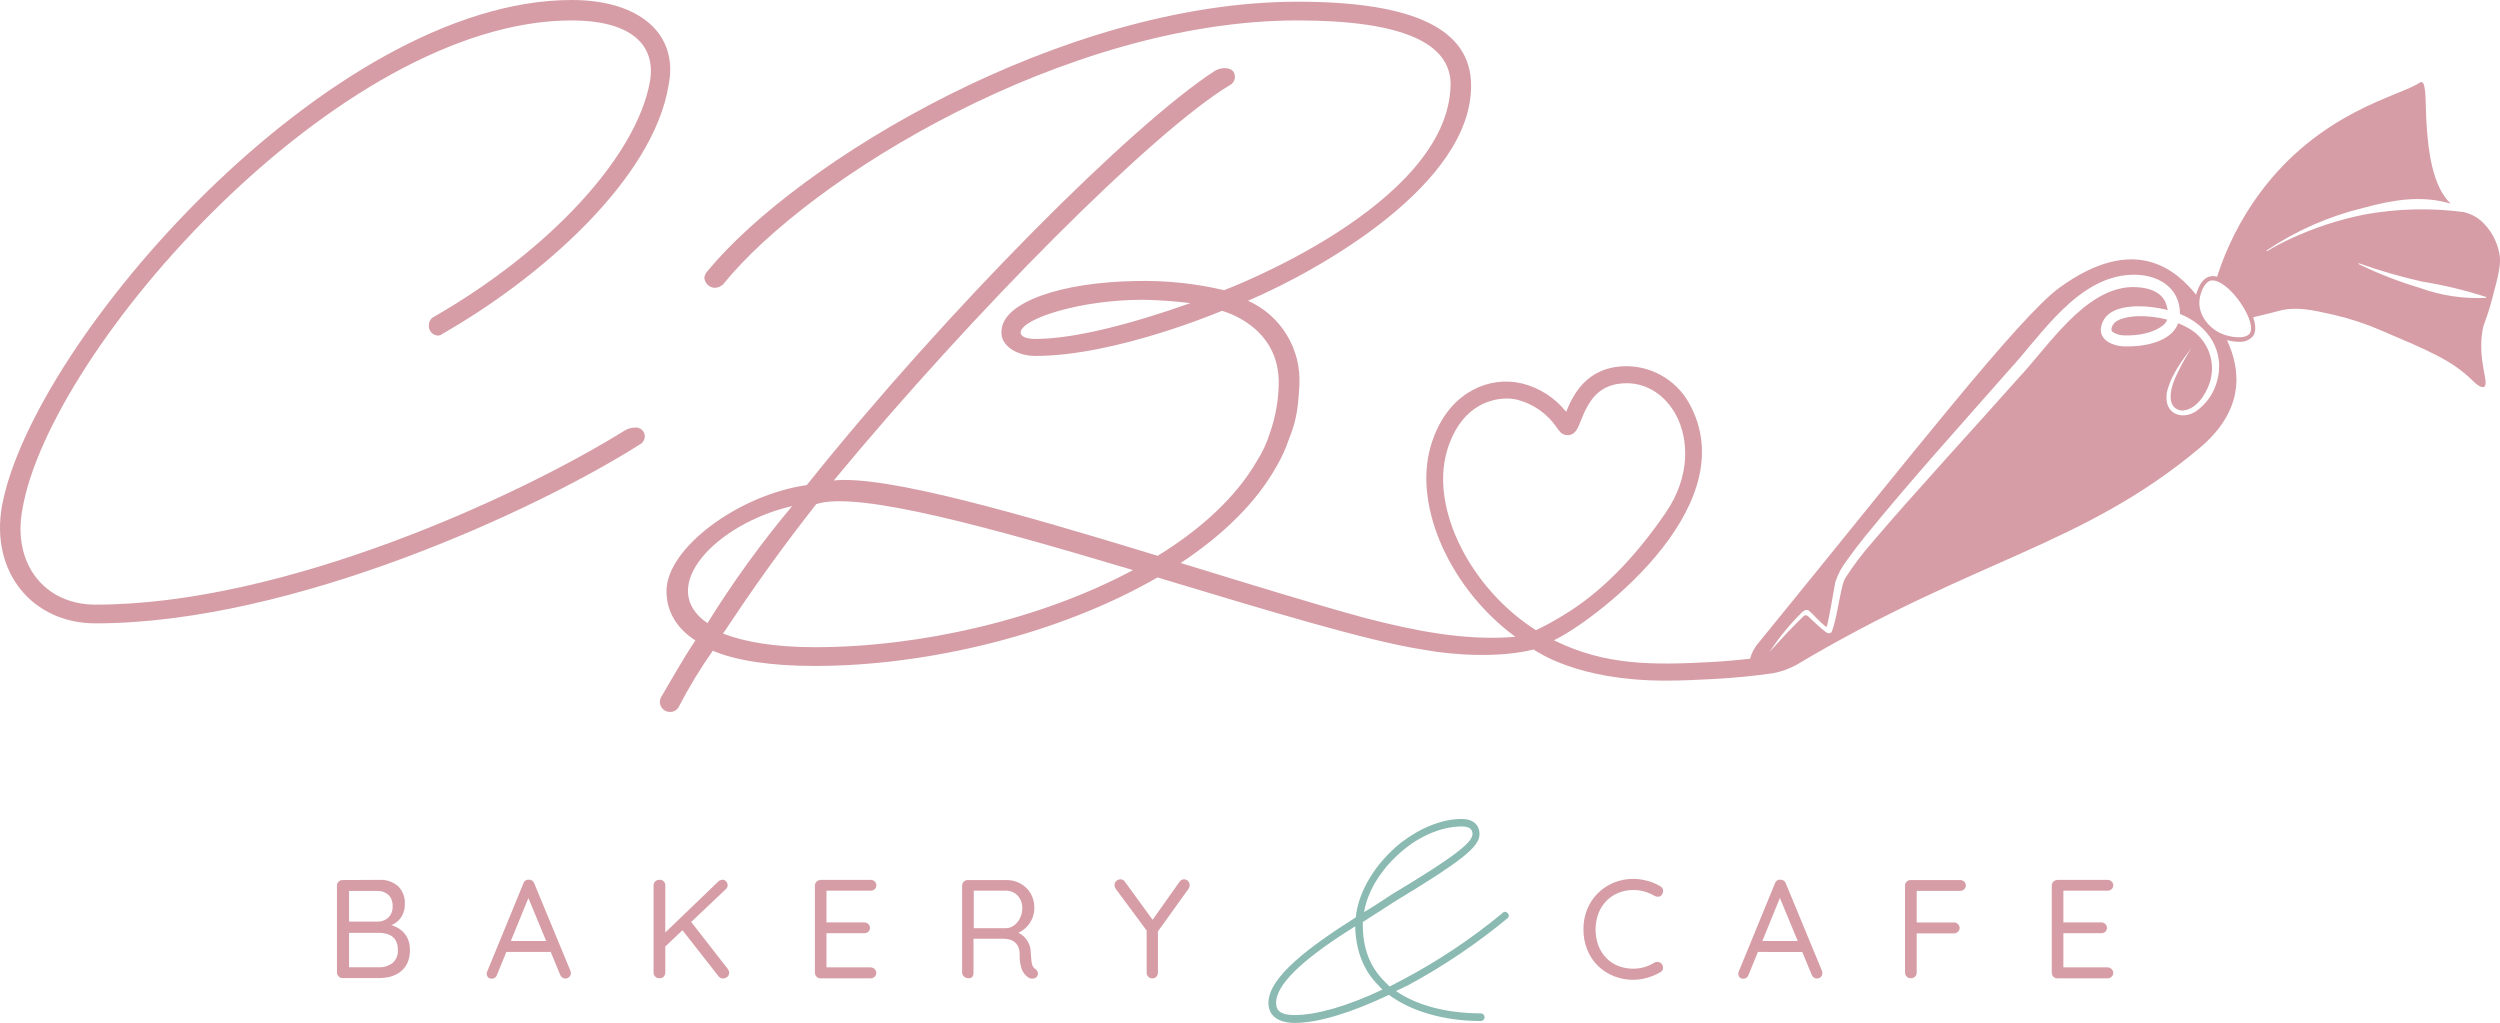 <svg width="110" height="45" viewBox="0 0 110 45" fill="none" xmlns="http://www.w3.org/2000/svg">
<g clip-path="url(#clip0_168_1896)">
<path d="M16.684 38.714C16.989 38.694 17.289 38.795 17.52 38.995C17.622 39.1 17.7 39.224 17.751 39.361C17.802 39.498 17.823 39.644 17.814 39.79C17.816 39.964 17.773 40.136 17.69 40.29C17.608 40.444 17.482 40.571 17.329 40.655C17.149 40.751 16.949 40.802 16.745 40.803L16.734 40.631C16.884 40.632 17.033 40.653 17.178 40.693C17.329 40.733 17.472 40.8 17.6 40.889C17.733 40.983 17.841 41.106 17.916 41.249C18.001 41.42 18.042 41.608 18.036 41.798C18.043 42.002 18.003 42.205 17.918 42.39C17.846 42.538 17.739 42.666 17.608 42.765C17.479 42.861 17.332 42.932 17.176 42.973C17.019 43.014 16.858 43.035 16.697 43.035H15.073C15.04 43.036 15.008 43.029 14.977 43.017C14.947 43.004 14.92 42.984 14.897 42.96C14.873 42.935 14.854 42.906 14.842 42.874C14.829 42.841 14.824 42.807 14.826 42.772V38.969C14.826 38.937 14.832 38.904 14.844 38.874C14.856 38.844 14.874 38.816 14.898 38.793C14.921 38.77 14.948 38.752 14.978 38.74C15.008 38.727 15.041 38.721 15.073 38.722L16.684 38.714ZM16.611 39.201H15.283L15.358 39.091V40.631L15.288 40.55H16.622C16.794 40.553 16.961 40.49 17.088 40.374C17.155 40.306 17.206 40.224 17.238 40.133C17.271 40.043 17.283 39.947 17.275 39.852C17.279 39.763 17.264 39.675 17.232 39.592C17.2 39.509 17.151 39.434 17.088 39.372C16.956 39.257 16.786 39.196 16.611 39.201ZM16.66 41.045H15.315L15.358 41.002V42.615L15.307 42.559H16.678C16.892 42.568 17.103 42.502 17.273 42.371C17.354 42.3 17.417 42.211 17.457 42.111C17.497 42.012 17.514 41.904 17.505 41.796C17.515 41.632 17.472 41.468 17.381 41.33C17.302 41.223 17.191 41.145 17.064 41.105C16.933 41.064 16.797 41.044 16.66 41.045Z" fill="#D69DA6"/>
<path d="M23.313 39.357L21.863 42.904C21.848 42.951 21.818 42.992 21.777 43.02C21.74 43.048 21.694 43.063 21.646 43.063C21.615 43.065 21.584 43.061 21.554 43.05C21.524 43.04 21.497 43.023 21.474 43.001C21.437 42.961 21.417 42.908 21.418 42.853C21.415 42.822 21.419 42.79 21.431 42.761L23.031 38.866C23.047 38.814 23.08 38.769 23.126 38.739C23.169 38.712 23.22 38.701 23.27 38.705C23.322 38.705 23.373 38.72 23.416 38.748C23.459 38.776 23.491 38.818 23.506 38.866L25.098 42.716C25.11 42.748 25.117 42.782 25.116 42.816C25.118 42.849 25.112 42.882 25.099 42.912C25.086 42.943 25.067 42.97 25.042 42.992C24.996 43.033 24.937 43.056 24.875 43.055C24.827 43.056 24.779 43.041 24.74 43.012C24.697 42.982 24.665 42.938 24.647 42.889L23.178 39.344L23.313 39.357ZM22.172 41.886L22.382 41.403H24.215L24.308 41.886H22.172Z" fill="#D69DA6"/>
<path d="M29.011 43.042C28.976 43.044 28.941 43.039 28.909 43.026C28.877 43.013 28.848 42.993 28.824 42.967C28.801 42.942 28.783 42.913 28.771 42.88C28.76 42.848 28.755 42.814 28.757 42.78V38.969C28.754 38.934 28.76 38.899 28.773 38.867C28.786 38.835 28.806 38.806 28.831 38.782C28.856 38.758 28.885 38.739 28.918 38.727C28.95 38.714 28.984 38.709 29.018 38.711C29.053 38.709 29.087 38.714 29.12 38.726C29.152 38.738 29.181 38.757 29.206 38.782C29.229 38.807 29.247 38.836 29.259 38.868C29.27 38.901 29.275 38.935 29.273 38.969V42.789C29.274 42.824 29.269 42.858 29.257 42.89C29.245 42.923 29.226 42.952 29.202 42.977C29.177 43.001 29.146 43.019 29.113 43.03C29.081 43.041 29.046 43.045 29.011 43.042ZM31.789 38.707C31.821 38.707 31.852 38.714 31.881 38.728C31.909 38.742 31.934 38.762 31.953 38.787C31.993 38.834 32.016 38.893 32.017 38.954C32.016 38.985 32.01 39.014 31.997 39.042C31.985 39.07 31.966 39.095 31.944 39.115L29.215 41.701L29.172 41.126L31.592 38.8C31.617 38.772 31.647 38.75 31.681 38.734C31.715 38.718 31.752 38.708 31.789 38.707ZM31.808 43.053C31.771 43.054 31.735 43.046 31.703 43.03C31.671 43.014 31.642 42.991 31.62 42.962L29.978 40.865L30.352 40.49L32.025 42.636C32.06 42.684 32.08 42.742 32.081 42.802C32.082 42.839 32.074 42.874 32.059 42.907C32.043 42.94 32.02 42.968 31.991 42.99C31.936 43.031 31.869 43.054 31.8 43.053H31.808Z" fill="#D69DA6"/>
<path d="M36.102 38.714H38.298C38.333 38.712 38.367 38.717 38.399 38.729C38.431 38.741 38.461 38.759 38.486 38.782C38.51 38.803 38.529 38.83 38.542 38.86C38.554 38.89 38.561 38.922 38.56 38.954C38.561 38.986 38.555 39.018 38.542 39.048C38.529 39.077 38.51 39.104 38.486 39.125C38.434 39.17 38.367 39.194 38.298 39.19H36.308L36.364 39.085V40.655L36.303 40.586H38.018C38.052 40.584 38.086 40.59 38.118 40.602C38.151 40.613 38.18 40.632 38.205 40.655C38.229 40.677 38.248 40.704 38.26 40.733C38.273 40.763 38.279 40.795 38.278 40.828C38.279 40.86 38.273 40.892 38.26 40.921C38.248 40.95 38.229 40.977 38.205 40.998C38.153 41.042 38.086 41.065 38.018 41.062H36.319L36.364 41.008V42.608L36.327 42.564H38.295C38.329 42.563 38.364 42.569 38.396 42.582C38.429 42.595 38.458 42.614 38.482 42.639C38.505 42.661 38.523 42.686 38.536 42.715C38.549 42.744 38.556 42.775 38.557 42.806C38.557 42.839 38.551 42.871 38.538 42.9C38.525 42.93 38.506 42.957 38.482 42.978C38.457 43.002 38.428 43.021 38.395 43.033C38.363 43.045 38.329 43.05 38.295 43.048H36.102C36.069 43.049 36.037 43.043 36.006 43.03C35.976 43.017 35.949 42.997 35.927 42.973C35.902 42.949 35.883 42.919 35.871 42.887C35.859 42.855 35.853 42.82 35.855 42.785V38.969C35.855 38.937 35.861 38.904 35.873 38.874C35.886 38.844 35.904 38.816 35.927 38.793C35.95 38.77 35.977 38.752 36.007 38.74C36.038 38.727 36.07 38.721 36.102 38.722V38.714Z" fill="#D69DA6"/>
<path d="M42.616 43.042C42.542 43.044 42.47 43.017 42.416 42.967C42.388 42.945 42.367 42.916 42.352 42.883C42.338 42.851 42.331 42.815 42.333 42.78V38.969C42.333 38.937 42.339 38.904 42.351 38.874C42.363 38.844 42.382 38.816 42.404 38.793C42.428 38.77 42.455 38.752 42.485 38.74C42.515 38.727 42.548 38.721 42.58 38.722H44.282C44.501 38.718 44.716 38.773 44.907 38.879C45.09 38.982 45.242 39.131 45.349 39.312C45.459 39.504 45.516 39.723 45.511 39.945C45.512 40.109 45.479 40.271 45.415 40.421C45.35 40.572 45.256 40.708 45.137 40.82C45.023 40.929 44.889 41.014 44.743 41.071L44.606 40.972C44.742 41.004 44.869 41.064 44.98 41.148C45.098 41.24 45.193 41.358 45.258 41.492C45.323 41.627 45.356 41.774 45.354 41.924C45.364 42.077 45.373 42.197 45.386 42.298C45.393 42.372 45.412 42.444 45.44 42.512C45.464 42.561 45.5 42.602 45.545 42.632C45.6 42.665 45.642 42.718 45.661 42.78C45.671 42.812 45.673 42.845 45.666 42.878C45.66 42.911 45.646 42.941 45.626 42.967C45.601 43.005 45.564 43.032 45.521 43.044C45.478 43.059 45.432 43.064 45.386 43.059C45.345 43.057 45.304 43.044 45.268 43.023C45.197 42.98 45.134 42.924 45.081 42.858C45.009 42.767 44.956 42.661 44.926 42.547C44.879 42.364 44.858 42.175 44.864 41.986C44.868 41.873 44.847 41.761 44.803 41.658C44.765 41.575 44.708 41.502 44.636 41.446C44.567 41.393 44.487 41.355 44.402 41.335C44.315 41.315 44.226 41.305 44.137 41.305H42.76L42.835 41.193V42.806C42.837 42.874 42.816 42.941 42.773 42.993C42.751 43.012 42.726 43.026 42.699 43.034C42.672 43.042 42.644 43.045 42.616 43.042ZM42.771 40.841H44.282C44.404 40.833 44.521 40.79 44.619 40.717C44.73 40.635 44.819 40.528 44.879 40.404C44.948 40.263 44.983 40.108 44.98 39.951C44.986 39.749 44.912 39.553 44.775 39.406C44.708 39.335 44.626 39.279 44.536 39.242C44.447 39.205 44.35 39.187 44.253 39.19H42.795L42.846 39.072V40.946L42.771 40.841Z" fill="#D69DA6"/>
<path d="M52.098 38.69C52.131 38.689 52.164 38.695 52.194 38.708C52.225 38.722 52.252 38.742 52.274 38.767C52.297 38.79 52.315 38.817 52.327 38.848C52.339 38.878 52.345 38.91 52.345 38.943C52.345 38.969 52.342 38.995 52.335 39.02C52.329 39.047 52.318 39.073 52.302 39.096L50.869 41.094L50.949 40.792V42.787C50.951 42.822 50.946 42.856 50.934 42.889C50.922 42.921 50.903 42.95 50.878 42.975C50.857 42.999 50.831 43.018 50.802 43.031C50.773 43.044 50.742 43.05 50.71 43.05C50.675 43.051 50.64 43.046 50.608 43.033C50.576 43.02 50.547 43 50.523 42.975C50.499 42.95 50.48 42.921 50.468 42.889C50.456 42.856 50.45 42.822 50.452 42.787V40.843L50.497 41.004L49.107 39.13C49.084 39.101 49.066 39.068 49.054 39.033C49.044 39.005 49.039 38.975 49.039 38.945C49.037 38.909 49.044 38.873 49.059 38.84C49.074 38.808 49.097 38.779 49.125 38.757C49.173 38.715 49.234 38.691 49.297 38.688C49.339 38.688 49.379 38.699 49.415 38.719C49.451 38.739 49.48 38.769 49.501 38.804L50.779 40.56L50.663 40.543L51.89 38.812C51.911 38.775 51.941 38.744 51.977 38.723C52.014 38.701 52.056 38.69 52.098 38.69Z" fill="#D69DA6"/>
<path d="M73.056 38.999C73.088 39.015 73.116 39.038 73.137 39.067C73.158 39.096 73.171 39.13 73.176 39.166C73.18 39.202 73.178 39.239 73.168 39.274C73.158 39.309 73.141 39.342 73.118 39.37C73.102 39.395 73.081 39.415 73.057 39.43C73.032 39.445 73.004 39.454 72.975 39.456C72.915 39.459 72.855 39.446 72.802 39.419C72.664 39.338 72.517 39.275 72.364 39.231C72.204 39.184 72.037 39.16 71.87 39.16C71.642 39.158 71.415 39.201 71.204 39.288C71.007 39.369 70.828 39.489 70.678 39.642C70.528 39.799 70.41 39.984 70.332 40.187C70.162 40.648 70.162 41.154 70.332 41.615C70.412 41.819 70.532 42.005 70.686 42.162C70.835 42.312 71.014 42.429 71.212 42.505C71.576 42.642 71.975 42.66 72.351 42.555C72.507 42.509 72.656 42.442 72.794 42.356C72.847 42.328 72.908 42.318 72.968 42.327C73.027 42.335 73.08 42.366 73.116 42.413C73.139 42.441 73.156 42.474 73.165 42.51C73.175 42.545 73.177 42.582 73.172 42.619C73.167 42.653 73.153 42.685 73.133 42.713C73.112 42.741 73.085 42.763 73.054 42.778C72.942 42.844 72.824 42.901 72.702 42.947C72.569 42.999 72.431 43.039 72.291 43.068C72.15 43.097 72.006 43.111 71.862 43.111C71.575 43.113 71.29 43.06 71.023 42.956C70.759 42.855 70.519 42.702 70.317 42.504C70.115 42.307 69.955 42.071 69.848 41.809C69.727 41.517 69.667 41.203 69.672 40.886C69.668 40.583 69.724 40.282 69.838 40.002C69.945 39.739 70.103 39.502 70.304 39.303C70.504 39.104 70.742 38.946 71.002 38.838C71.275 38.726 71.567 38.669 71.862 38.671C72.074 38.671 72.285 38.701 72.489 38.759C72.689 38.81 72.88 38.891 73.056 38.999Z" fill="#D69DA6"/>
<path d="M78.378 39.357L76.932 42.904C76.917 42.951 76.886 42.992 76.846 43.02C76.808 43.048 76.763 43.063 76.717 43.063C76.685 43.065 76.653 43.061 76.623 43.051C76.593 43.04 76.566 43.023 76.543 43.001C76.505 42.961 76.485 42.908 76.487 42.853C76.483 42.822 76.488 42.79 76.5 42.761L78.099 38.866C78.115 38.814 78.149 38.769 78.194 38.739C78.238 38.712 78.288 38.701 78.338 38.705C78.39 38.705 78.441 38.72 78.484 38.748C78.527 38.776 78.559 38.818 78.574 38.866L80.166 42.716C80.179 42.748 80.185 42.782 80.185 42.816C80.186 42.849 80.18 42.882 80.167 42.912C80.154 42.943 80.135 42.97 80.11 42.992C80.064 43.033 80.005 43.056 79.943 43.055C79.895 43.056 79.848 43.041 79.809 43.012C79.766 42.982 79.733 42.938 79.715 42.889L78.247 39.344L78.378 39.357ZM77.237 41.886L77.442 41.405H79.276L79.369 41.888L77.237 41.886Z" fill="#D69DA6"/>
<path d="M84.079 43.042C84.044 43.044 84.01 43.038 83.977 43.026C83.945 43.013 83.916 42.993 83.892 42.967C83.868 42.943 83.849 42.913 83.837 42.881C83.825 42.849 83.82 42.814 83.821 42.78V38.969C83.82 38.937 83.826 38.904 83.838 38.874C83.851 38.843 83.869 38.816 83.892 38.793C83.915 38.77 83.942 38.751 83.973 38.739C84.003 38.727 84.035 38.721 84.068 38.722H86.234C86.268 38.72 86.302 38.725 86.335 38.736C86.367 38.748 86.396 38.766 86.421 38.789C86.446 38.811 86.465 38.837 86.478 38.867C86.491 38.897 86.497 38.929 86.496 38.962C86.497 38.993 86.49 39.025 86.477 39.054C86.465 39.083 86.445 39.109 86.421 39.13C86.396 39.154 86.367 39.172 86.335 39.183C86.302 39.195 86.268 39.2 86.234 39.198H84.296L84.334 39.147V40.655L84.302 40.588H85.963C85.997 40.586 86.032 40.592 86.064 40.604C86.096 40.616 86.125 40.635 86.15 40.659C86.174 40.682 86.193 40.709 86.205 40.739C86.218 40.77 86.224 40.802 86.223 40.835C86.223 40.866 86.216 40.896 86.204 40.924C86.191 40.953 86.173 40.978 86.15 40.998C86.125 41.022 86.096 41.041 86.064 41.053C86.032 41.065 85.997 41.071 85.963 41.069H84.291L84.334 41.013V42.787C84.335 42.822 84.329 42.857 84.316 42.889C84.303 42.921 84.284 42.951 84.259 42.975C84.235 42.998 84.207 43.016 84.176 43.027C84.145 43.039 84.112 43.044 84.079 43.042Z" fill="#D69DA6"/>
<path d="M90.523 38.714H92.721C92.755 38.712 92.79 38.717 92.822 38.729C92.854 38.741 92.883 38.759 92.908 38.782C92.933 38.803 92.952 38.83 92.965 38.86C92.977 38.89 92.984 38.922 92.983 38.954C92.984 38.986 92.978 39.018 92.965 39.048C92.952 39.077 92.933 39.104 92.908 39.125C92.857 39.17 92.79 39.194 92.721 39.19H90.735L90.789 39.085V40.655L90.727 40.586H92.445C92.479 40.584 92.513 40.59 92.545 40.602C92.577 40.613 92.607 40.632 92.632 40.655C92.655 40.677 92.674 40.704 92.687 40.733C92.699 40.763 92.706 40.795 92.705 40.828C92.706 40.86 92.7 40.892 92.687 40.921C92.674 40.95 92.656 40.977 92.632 40.998C92.58 41.042 92.513 41.065 92.445 41.062H90.746L90.789 41.008V42.608L90.754 42.564H92.721C92.756 42.563 92.791 42.569 92.823 42.582C92.855 42.595 92.884 42.614 92.908 42.639C92.931 42.661 92.95 42.686 92.963 42.715C92.976 42.744 92.983 42.775 92.983 42.806C92.984 42.839 92.977 42.871 92.965 42.9C92.952 42.93 92.933 42.957 92.908 42.978C92.884 43.002 92.854 43.021 92.822 43.033C92.79 43.045 92.756 43.05 92.721 43.048H90.523C90.49 43.048 90.458 43.042 90.427 43.029C90.397 43.016 90.37 42.997 90.348 42.973C90.324 42.948 90.305 42.919 90.293 42.886C90.281 42.854 90.276 42.82 90.278 42.785V38.969C90.277 38.937 90.283 38.904 90.295 38.874C90.307 38.843 90.325 38.816 90.348 38.793C90.371 38.77 90.398 38.751 90.428 38.739C90.459 38.727 90.491 38.721 90.523 38.722V38.714Z" fill="#D69DA6"/>
<path d="M55.811 44.129C55.811 42.977 57.663 41.628 59.655 40.363C59.767 39.211 60.525 37.974 61.647 37.075C62.489 36.429 63.443 36.035 64.313 36.035C64.818 36.035 65.098 36.288 65.098 36.71C65.098 37.272 64.257 37.918 61.423 39.632L59.964 40.569V40.71C59.964 41.721 60.272 42.536 60.918 43.183L61.142 43.407C61.367 43.295 61.563 43.183 61.787 43.07C63.322 42.254 64.769 41.284 66.109 40.176C66.122 40.158 66.139 40.145 66.158 40.135C66.178 40.125 66.199 40.12 66.221 40.12C66.264 40.124 66.304 40.143 66.335 40.173C66.366 40.204 66.385 40.245 66.389 40.288C66.389 40.31 66.383 40.331 66.374 40.351C66.364 40.37 66.35 40.387 66.333 40.401C64.973 41.525 63.507 42.513 61.956 43.351L61.423 43.604C62.349 44.251 63.695 44.588 65.154 44.588C65.199 44.588 65.242 44.606 65.274 44.637C65.305 44.669 65.323 44.712 65.323 44.756C65.323 44.801 65.305 44.844 65.274 44.876C65.242 44.907 65.199 44.925 65.154 44.925C63.555 44.925 62.096 44.504 61.114 43.773C59.459 44.56 57.999 45.009 56.961 45.009C56.232 45 55.811 44.691 55.811 44.129ZM60.833 43.539C60.777 43.482 60.721 43.454 60.693 43.398C59.992 42.724 59.655 41.824 59.627 40.757C57.747 41.937 56.148 43.173 56.148 44.129C56.148 44.504 56.4 44.663 56.961 44.663C57.915 44.663 59.298 44.269 60.833 43.539ZM61.254 39.344C63.976 37.714 64.79 37.068 64.79 36.702C64.79 36.477 64.649 36.365 64.313 36.365C63.527 36.365 62.629 36.702 61.844 37.32C60.861 38.107 60.188 39.119 60.02 40.131C60.441 39.885 60.861 39.604 61.254 39.344Z" fill="#8ABAB1"/>
<path d="M27.969 18.81C27.792 18.811 27.618 18.86 27.468 18.954C22.857 21.821 12.516 26.604 4.203 26.604C1.959 26.604 0.537 24.805 0.986 22.407C2.183 15.363 14.903 0.899 25.154 0.899C27.623 0.899 28.895 1.874 28.596 3.597C27.997 6.895 24.181 11.016 19.093 13.939C19.024 13.974 18.967 14.028 18.927 14.094C18.887 14.16 18.867 14.236 18.869 14.314C18.86 14.423 18.895 14.531 18.965 14.615C19.034 14.699 19.134 14.752 19.243 14.763C19.283 14.768 19.325 14.764 19.363 14.751C19.402 14.738 19.438 14.717 19.467 14.688C23.807 12.215 28.745 7.869 29.419 3.747C29.868 1.499 28.147 0 25.154 0C14.529 0 1.435 14.988 0.088 22.257C-0.436 25.18 1.435 27.428 4.203 27.428C12.883 27.428 23.657 22.407 28.147 19.559C28.215 19.524 28.273 19.471 28.312 19.404C28.352 19.338 28.372 19.262 28.371 19.185C28.367 19.082 28.322 18.985 28.247 18.915C28.172 18.845 28.072 18.807 27.969 18.81Z" fill="#D69DA6"/>
<path d="M109.671 13.086C109.929 12.103 110.069 11.601 109.968 11.131C109.857 10.566 109.561 10.055 109.126 9.679C108.913 9.51 108.665 9.391 108.401 9.33C106.952 9.141 105.483 9.177 104.046 9.437C102.916 9.664 101.816 10.024 100.771 10.51C100.419 10.671 100.077 10.852 99.747 11.054L99.727 11.022C101.024 10.151 102.464 9.516 103.982 9.148C105.273 8.798 106.538 8.573 107.828 8.961C107.003 8.167 106.854 6.57 106.781 5.658C106.704 4.703 106.781 3.648 106.553 3.61C106.525 3.608 106.498 3.616 106.476 3.633C105.587 4.24 102.048 4.894 99.368 8.583C98.576 9.677 97.963 10.891 97.551 12.178C97.453 12.147 97.348 12.142 97.246 12.161C96.898 12.236 96.71 12.652 96.631 12.967C95.763 11.908 93.963 10.241 90.632 12.646C88.853 13.931 84.076 20.067 77.416 28.236C77.22 28.448 77.078 28.705 77.005 28.985C76.466 29.043 75.927 29.094 75.388 29.124C72.712 29.272 70.632 29.289 68.37 28.17C69.953 27.443 76.696 22.49 74.423 17.937C74.168 17.396 73.766 16.938 73.263 16.615C72.761 16.293 72.177 16.118 71.58 16.112C69.807 16.112 69.203 17.396 68.911 18.121C68.418 17.5 67.735 17.061 66.967 16.871C66.236 16.698 65.467 16.8 64.807 17.158C64.186 17.487 63.357 18.192 62.936 19.685C62.188 22.364 63.871 25.965 66.677 28.02C64.403 28.208 62.173 27.732 60.078 27.196C57.747 26.559 54.885 25.671 51.95 24.772C53.807 23.544 55.304 22.096 56.2 20.463C56.406 20.106 56.575 19.729 56.707 19.338C56.958 18.709 57.113 18.214 57.173 16.94C57.215 16.166 57.022 15.397 56.618 14.735C56.215 14.072 55.62 13.549 54.913 13.233C58.144 11.85 64.76 8.084 64.728 3.751C64.722 1.274 62.19 0.075 57.103 0.075C46.703 0.075 35.105 7.119 31.14 11.916C31.061 11.998 31.008 12.102 30.99 12.215C30.998 12.332 31.048 12.442 31.13 12.524C31.213 12.607 31.323 12.657 31.439 12.665C31.578 12.662 31.711 12.609 31.813 12.515C35.627 7.796 46.918 0.899 57.092 0.899C61.651 0.899 63.858 1.875 63.826 3.747C63.716 9.066 53.86 12.768 53.86 12.768C52.586 12.468 51.279 12.333 49.971 12.365C46.677 12.418 44.138 13.302 44.067 14.537C43.992 15.211 44.741 15.661 45.564 15.661C49.097 15.663 53.763 13.677 53.763 13.677C53.763 13.677 56.335 14.317 56.264 16.933C56.245 17.658 56.114 18.376 55.874 19.061C55.735 19.5 55.539 19.918 55.291 20.305C54.37 21.888 52.839 23.286 50.938 24.455C44.999 22.642 38.985 20.895 36.686 21.141C42.82 13.727 50.743 5.77 54.111 3.747C54.179 3.712 54.237 3.658 54.276 3.592C54.316 3.526 54.336 3.45 54.335 3.372C54.335 3.148 54.185 2.998 53.886 2.998C53.723 2.998 53.564 3.046 53.428 3.134C49.799 5.499 41.731 13.559 35.498 21.343C32.466 21.783 29.325 24.131 29.325 26.004C29.325 26.904 29.774 27.653 30.597 28.178C29.999 29.077 29.55 29.901 29.101 30.651C29.059 30.718 29.037 30.794 29.035 30.873C29.033 30.951 29.052 31.029 29.09 31.098C29.129 31.166 29.184 31.224 29.252 31.264C29.319 31.304 29.396 31.325 29.475 31.325H29.492C29.569 31.327 29.645 31.306 29.711 31.267C29.777 31.227 29.831 31.169 29.866 31.1C30.309 30.245 30.809 29.421 31.362 28.633C32.41 29.079 33.981 29.302 35.839 29.302H35.855C40.843 29.302 46.643 27.887 50.929 25.407C55.618 26.817 60.177 28.217 62.667 28.592C63.998 28.837 66.007 28.951 67.478 28.577C67.614 28.655 69.38 29.948 73.277 29.948C73.961 29.948 74.674 29.918 75.431 29.875C76.294 29.829 77.156 29.745 78.017 29.622C78.371 29.555 78.712 29.434 79.029 29.262C86.885 24.579 91.614 24.039 96.773 19.721C98.808 18.016 98.582 16.24 97.987 14.964C98.157 15.011 98.331 15.036 98.507 15.039C98.626 15.049 98.745 15.031 98.856 14.986C98.966 14.94 99.064 14.869 99.141 14.778C99.276 14.578 99.246 14.276 99.141 13.96C99.545 13.857 99.94 13.772 100.25 13.684C101.029 13.476 101.687 13.626 102.701 13.855C103.418 14.022 104.117 14.254 104.792 14.548C106.777 15.397 107.875 15.835 108.793 16.744C108.863 16.813 109.145 17.098 109.297 17.023C109.549 16.895 109.037 15.959 109.212 14.67C109.272 14.164 109.357 14.278 109.671 13.086ZM45.575 14.913C45.201 14.913 44.907 14.836 44.907 14.613C44.982 14.014 47.526 13.193 50.28 13.19C50.98 13.2 51.678 13.25 52.373 13.339C49.834 14.239 47.296 14.909 45.575 14.913ZM31.128 27.419C28.833 25.851 31.503 23.039 34.855 22.267C33.492 23.894 32.247 25.615 31.128 27.419ZM35.848 28.477C34.129 28.477 32.784 28.253 31.813 27.878C33.16 25.855 34.269 24.279 35.915 22.181C37.743 21.57 43.783 23.271 49.851 25.084C45.829 27.241 40.532 28.477 35.848 28.477ZM67.582 27.728C64.739 25.924 62.94 22.43 63.654 19.887C64.201 17.958 65.489 17.536 66.299 17.536C66.46 17.535 66.62 17.554 66.776 17.592C67.487 17.78 68.104 18.221 68.512 18.833L68.608 18.956C68.656 19.024 68.722 19.077 68.798 19.11C68.874 19.143 68.957 19.154 69.04 19.144C69.324 19.102 69.427 18.844 69.554 18.518C69.885 17.68 70.314 16.862 71.576 16.862C72.474 16.862 73.288 17.394 73.757 18.284C74.274 19.267 74.423 20.907 73.292 22.559C71.877 24.62 70.398 26.102 68.769 27.082C68.385 27.319 67.989 27.535 67.582 27.728ZM97.512 16.895C97.363 17.361 97.071 17.767 96.678 18.057C96.257 18.385 95.568 18.377 95.368 17.798C95.303 17.56 95.313 17.307 95.394 17.073C95.598 16.404 96.029 15.844 96.433 15.293C96.189 15.677 95.969 16.076 95.774 16.487C95.538 16.965 95.23 17.945 95.987 18.066C96.623 18.053 97.057 17.367 97.237 16.811C97.362 16.405 97.358 15.97 97.223 15.567C97.089 15.163 96.832 14.812 96.489 14.563C96.286 14.427 96.069 14.313 95.841 14.224C95.516 15.084 94.265 15.271 93.434 15.241C93.015 15.22 92.424 15.012 92.435 14.492C92.557 13.227 94.493 13.411 95.381 13.645C95.359 13.524 95.325 13.405 95.278 13.291C95.03 12.753 94.364 12.622 93.782 12.631C91.696 12.71 90.11 15.273 88.773 16.678C87.076 18.598 84.051 21.886 82.413 23.824C81.967 24.327 81.56 24.864 81.197 25.429C81.146 25.514 81.109 25.605 81.084 25.701C80.912 26.383 80.809 27.222 80.6 27.794C80.588 27.815 80.571 27.832 80.55 27.845C80.53 27.858 80.506 27.865 80.482 27.867C80.431 27.866 80.383 27.848 80.344 27.816C80.039 27.587 79.794 27.331 79.552 27.113C79.54 27.1 79.524 27.089 79.507 27.082C79.49 27.075 79.472 27.071 79.453 27.071C79.435 27.071 79.416 27.075 79.399 27.082C79.382 27.089 79.367 27.1 79.354 27.113C78.81 27.648 78.553 27.919 77.858 28.689C78.265 28.067 78.736 27.489 79.264 26.965C79.305 26.913 79.466 26.778 79.596 26.87C79.854 27.1 80.041 27.34 80.329 27.567C80.334 27.571 80.34 27.574 80.346 27.575C80.352 27.576 80.358 27.575 80.364 27.573C80.37 27.571 80.376 27.568 80.38 27.563C80.384 27.558 80.387 27.552 80.389 27.546C80.523 26.984 80.669 26.047 80.75 25.63C80.859 25.279 81.032 24.952 81.258 24.663C81.524 24.288 81.808 23.914 82.095 23.563C84.109 21.09 86.264 18.711 88.37 16.315C89.826 14.741 91.404 12.182 93.775 12.09C94.861 12.045 95.918 12.584 95.92 13.813C97.156 14.306 97.974 15.492 97.512 16.897V16.895ZM98.986 14.671C98.816 14.924 98.154 14.872 97.697 14.658C97.175 14.415 96.695 13.827 96.781 13.173C96.818 12.886 96.988 12.405 97.286 12.341C97.311 12.338 97.336 12.338 97.36 12.341C97.688 12.341 98.189 12.742 98.591 13.336C98.993 13.93 99.141 14.449 98.986 14.673V14.671ZM106.496 12.674C105.561 12.398 104.65 12.044 103.773 11.616L103.788 11.582C104.698 11.908 105.628 12.177 106.571 12.39C107.527 12.544 108.47 12.77 109.392 13.068V13.105C108.408 13.155 107.424 13.01 106.496 12.676V12.674Z" fill="#D69DA6"/>
<path d="M94.012 13.913C93.615 13.943 92.948 14.023 92.903 14.488C92.902 14.513 92.907 14.537 92.919 14.559C92.93 14.581 92.947 14.6 92.968 14.613C93.119 14.708 93.293 14.758 93.472 14.758C94.048 14.776 94.766 14.666 95.209 14.284C95.275 14.223 95.327 14.148 95.359 14.065C94.92 13.948 94.466 13.897 94.012 13.913Z" fill="#D69DA6"/>
</g>
<defs>
<clipPath id="clip0_168_1896">
<rect width="110" height="45" fill="white"/>
</clipPath>
</defs>
</svg>
